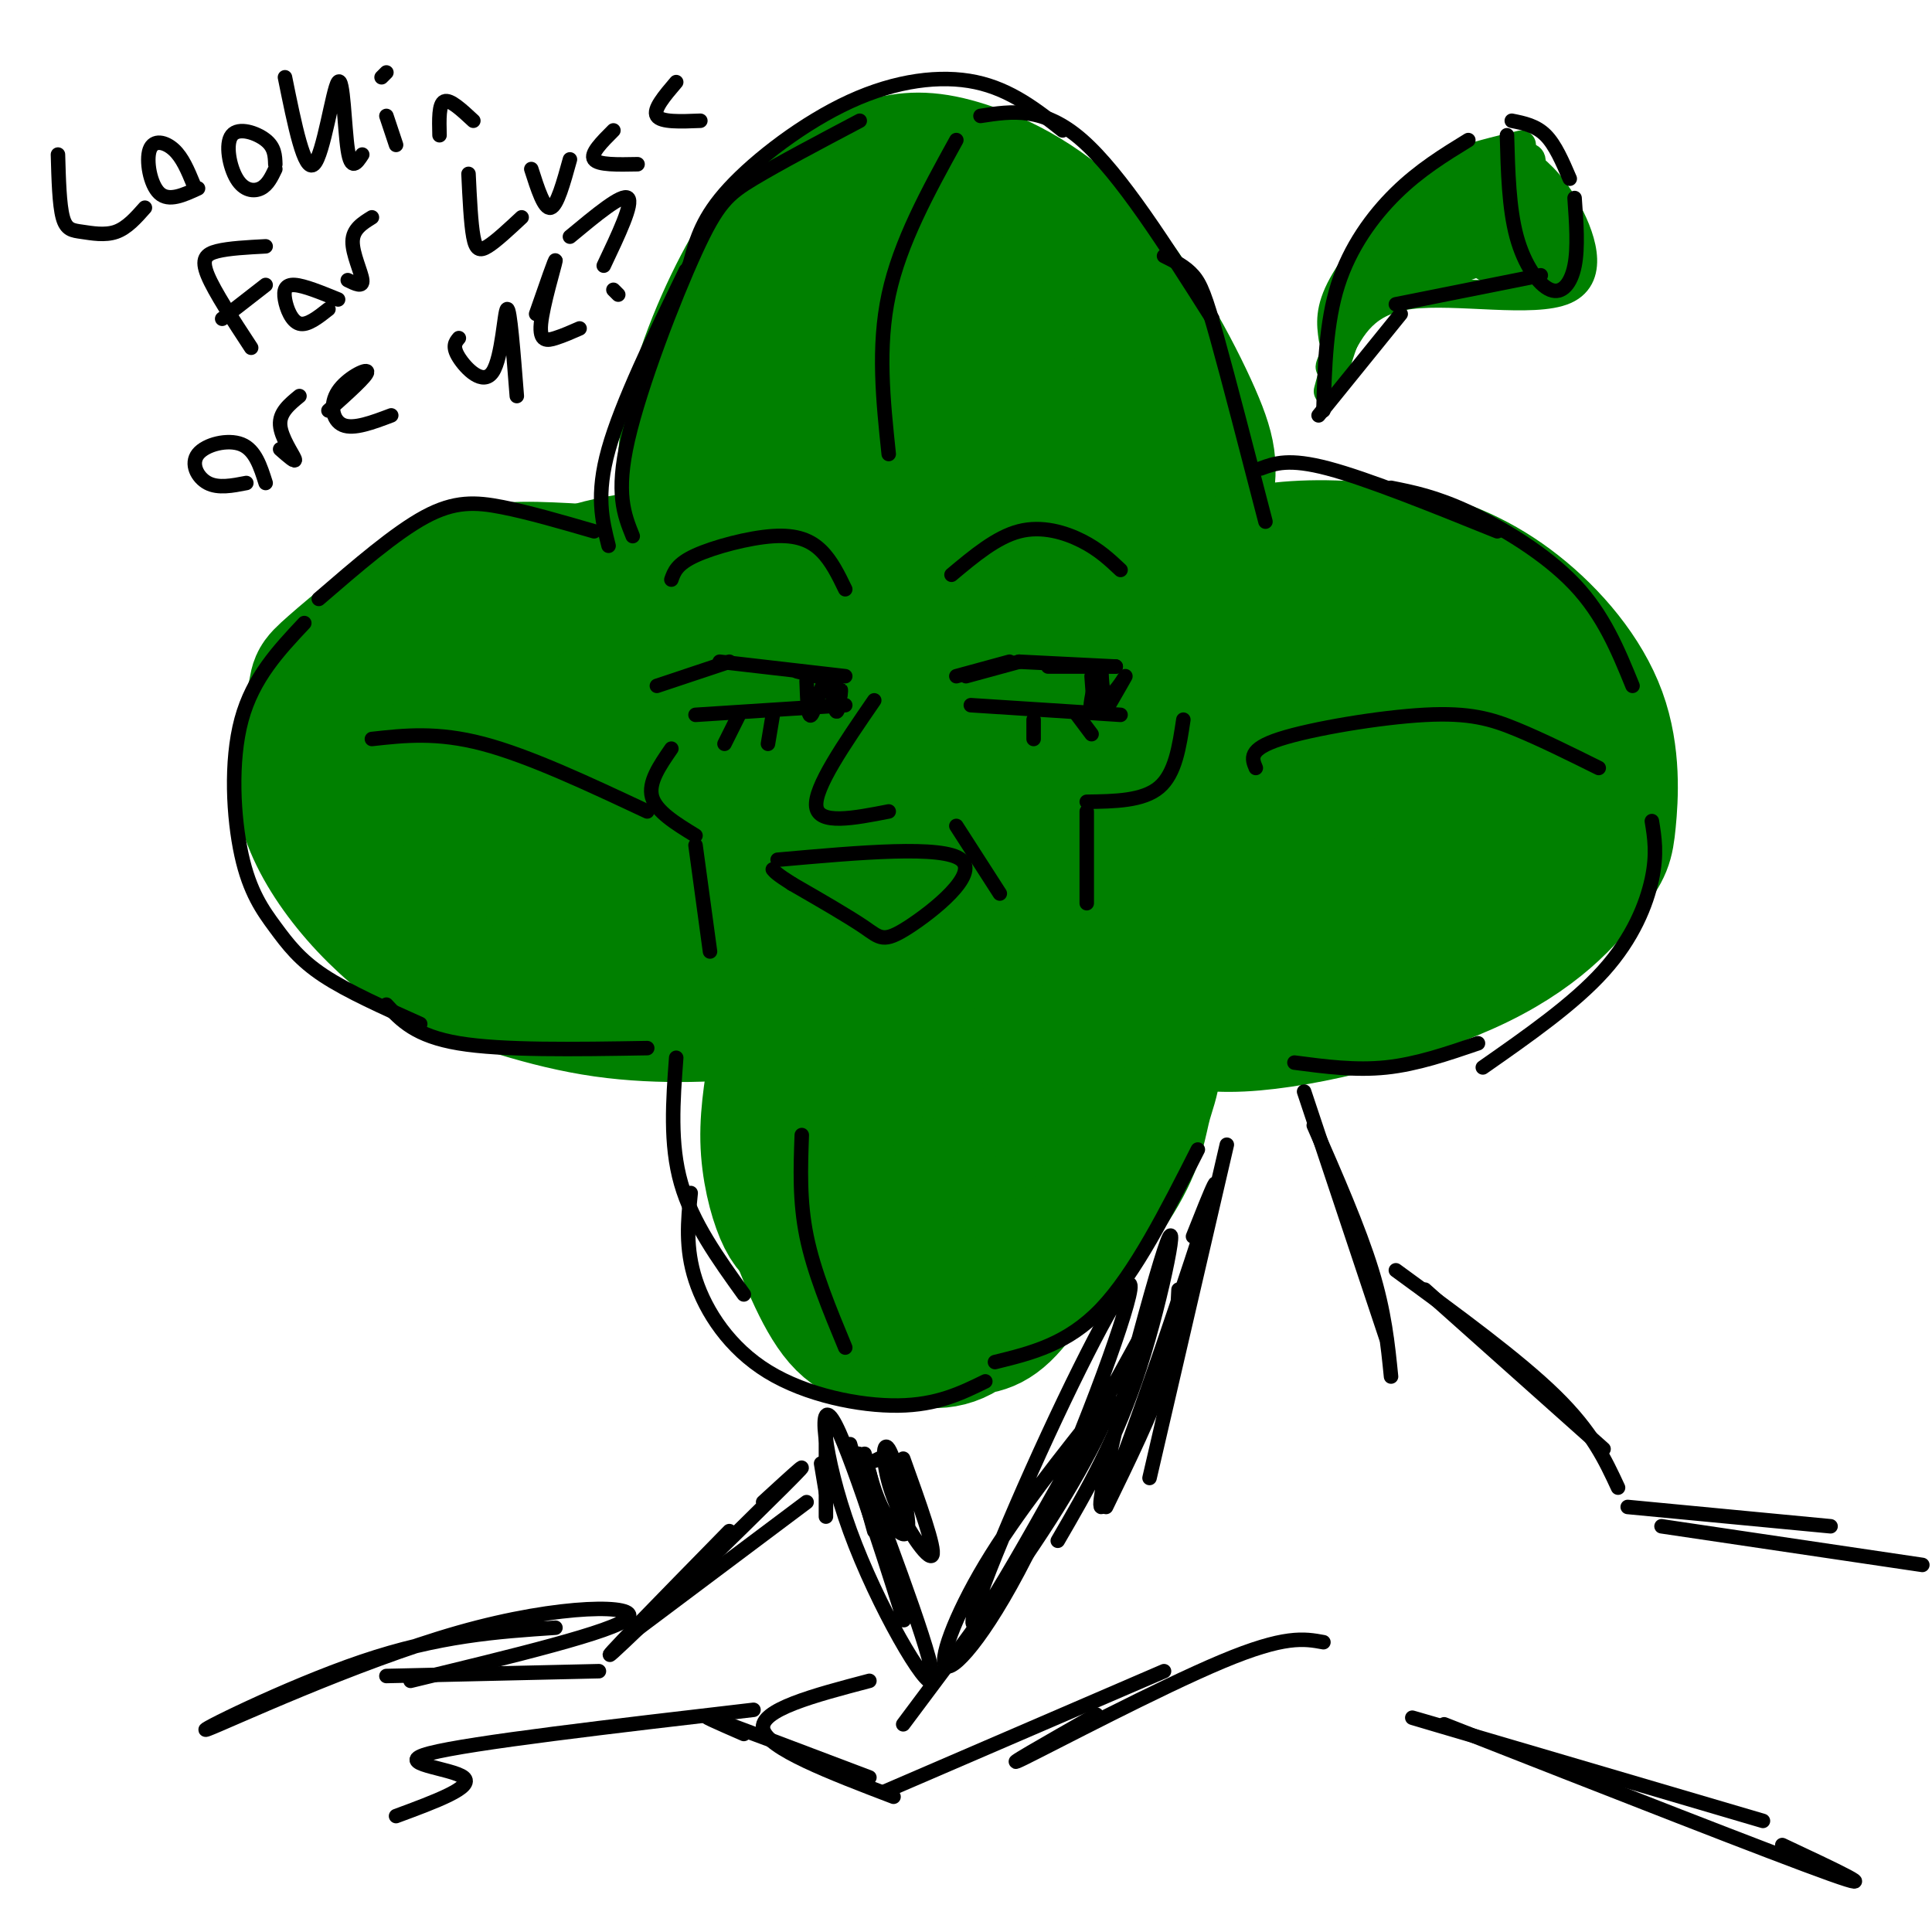 <svg viewBox='0 0 400 400' version='1.1' xmlns='http://www.w3.org/2000/svg' xmlns:xlink='http://www.w3.org/1999/xlink'><g fill='none' stroke='rgb(0,128,0)' stroke-width='28' stroke-linecap='round' stroke-linejoin='round'><path d='M191,166c-3.383,0.023 -6.766,0.046 -12,-3c-5.234,-3.046 -12.318,-9.163 -19,-18c-6.682,-8.837 -12.961,-20.396 -16,-31c-3.039,-10.604 -2.839,-20.254 0,-31c2.839,-10.746 8.316,-22.587 13,-30c4.684,-7.413 8.576,-10.397 13,-13c4.424,-2.603 9.379,-4.824 14,-6c4.621,-1.176 8.906,-1.305 16,1c7.094,2.305 16.997,7.046 26,17c9.003,9.954 17.107,25.122 21,34c3.893,8.878 3.576,11.465 2,19c-1.576,7.535 -4.410,20.019 -10,30c-5.590,9.981 -13.935,17.461 -22,22c-8.065,4.539 -15.849,6.137 -22,7c-6.151,0.863 -10.667,0.991 -18,-3c-7.333,-3.991 -17.481,-12.101 -23,-19c-5.519,-6.899 -6.409,-12.588 -8,-18c-1.591,-5.412 -3.883,-10.546 -3,-19c0.883,-8.454 4.942,-20.227 9,-32'/><path d='M152,73c3.546,-8.185 7.911,-12.648 13,-17c5.089,-4.352 10.903,-8.592 15,-11c4.097,-2.408 6.476,-2.982 11,-3c4.524,-0.018 11.194,0.520 17,3c5.806,2.480 10.747,6.900 15,12c4.253,5.100 7.817,10.878 10,17c2.183,6.122 2.985,12.589 4,18c1.015,5.411 2.244,9.768 -3,19c-5.244,9.232 -16.962,23.339 -22,30c-5.038,6.661 -3.396,5.875 -10,3c-6.604,-2.875 -21.454,-7.839 -29,-13c-7.546,-5.161 -7.787,-10.519 -8,-17c-0.213,-6.481 -0.397,-14.085 0,-20c0.397,-5.915 1.375,-10.139 6,-16c4.625,-5.861 12.898,-13.358 18,-17c5.102,-3.642 7.033,-3.430 11,3c3.967,6.430 9.972,19.076 12,32c2.028,12.924 0.081,26.124 -2,33c-2.081,6.876 -4.295,7.428 -6,9c-1.705,1.572 -2.900,4.164 -8,0c-5.100,-4.164 -14.104,-15.083 -18,-26c-3.896,-10.917 -2.685,-21.834 -1,-29c1.685,-7.166 3.842,-10.583 6,-14'/><path d='M183,69c2.359,-4.030 5.256,-7.105 8,-9c2.744,-1.895 5.334,-2.609 9,1c3.666,3.609 8.406,11.541 10,21c1.594,9.459 0.041,20.445 -2,26c-2.041,5.555 -4.569,5.678 -7,6c-2.431,0.322 -4.766,0.844 -7,0c-2.234,-0.844 -4.366,-3.053 -6,-6c-1.634,-2.947 -2.769,-6.633 -3,-12c-0.231,-5.367 0.443,-12.415 2,-16c1.557,-3.585 3.997,-3.708 6,-4c2.003,-0.292 3.570,-0.752 7,3c3.430,3.752 8.724,11.717 11,19c2.276,7.283 1.536,13.884 0,18c-1.536,4.116 -3.867,5.747 -8,4c-4.133,-1.747 -10.066,-6.874 -16,-12'/><path d='M187,171c-2.851,3.526 -5.702,7.052 -10,10c-4.298,2.948 -10.044,5.319 -19,7c-8.956,1.681 -21.121,2.671 -33,2c-11.879,-0.671 -23.471,-3.004 -32,-7c-8.529,-3.996 -13.996,-9.657 -16,-17c-2.004,-7.343 -0.545,-16.370 2,-23c2.545,-6.630 6.177,-10.863 15,-13c8.823,-2.137 22.837,-2.178 31,-2c8.163,0.178 10.474,0.574 17,4c6.526,3.426 17.268,9.883 22,14c4.732,4.117 3.456,5.893 9,10c5.544,4.107 17.909,10.544 2,16c-15.909,5.456 -60.091,9.930 -79,9c-18.909,-0.930 -12.545,-7.266 -10,-12c2.545,-4.734 1.273,-7.867 0,-11'/><path d='M86,158c0.657,-4.232 2.299,-9.314 5,-13c2.701,-3.686 6.459,-5.978 11,-8c4.541,-2.022 9.864,-3.776 15,-5c5.136,-1.224 10.084,-1.919 19,1c8.916,2.919 21.800,9.453 28,14c6.200,4.547 5.716,7.108 6,10c0.284,2.892 1.336,6.114 -2,10c-3.336,3.886 -11.059,8.436 -16,11c-4.941,2.564 -7.098,3.144 -15,1c-7.902,-2.144 -21.549,-7.010 -28,-11c-6.451,-3.990 -5.708,-7.102 -6,-10c-0.292,-2.898 -1.620,-5.582 0,-9c1.620,-3.418 6.188,-7.569 12,-9c5.812,-1.431 12.869,-0.141 19,2c6.131,2.141 11.338,5.133 15,7c3.662,1.867 5.780,2.608 9,7c3.220,4.392 7.542,12.434 8,17c0.458,4.566 -2.947,5.655 -7,7c-4.053,1.345 -8.753,2.946 -13,4c-4.247,1.054 -8.041,1.561 -16,1c-7.959,-0.561 -20.082,-2.192 -27,-6c-6.918,-3.808 -8.632,-9.795 -9,-14c-0.368,-4.205 0.609,-6.630 3,-9c2.391,-2.370 6.195,-4.685 10,-7'/><path d='M107,149c6.634,-2.227 18.219,-4.295 29,-3c10.781,1.295 20.757,5.954 28,8c7.243,2.046 11.751,1.478 11,9c-0.751,7.522 -6.762,23.132 -8,29c-1.238,5.868 2.296,1.994 -5,2c-7.296,0.006 -25.421,3.891 -41,4c-15.579,0.109 -28.611,-3.560 -36,-7c-7.389,-3.440 -9.133,-6.653 -11,-10c-1.867,-3.347 -3.856,-6.827 -5,-11c-1.144,-4.173 -1.444,-9.037 0,-14c1.444,-4.963 4.631,-10.025 7,-14c2.369,-3.975 3.919,-6.864 11,-10c7.081,-3.136 19.693,-6.520 27,-8c7.307,-1.480 9.307,-1.058 18,4c8.693,5.058 24.078,14.750 32,20c7.922,5.250 8.383,6.059 9,12c0.617,5.941 1.392,17.015 0,23c-1.392,5.985 -4.952,6.881 -8,9c-3.048,2.119 -5.585,5.463 -14,7c-8.415,1.537 -22.707,1.269 -37,1'/><path d='M114,200c-11.757,-2.491 -22.650,-9.219 -28,-14c-5.350,-4.781 -5.156,-7.615 -5,-11c0.156,-3.385 0.274,-7.319 1,-11c0.726,-3.681 2.058,-7.107 7,-11c4.942,-3.893 13.493,-8.251 26,-8c12.507,0.251 28.970,5.112 38,8c9.030,2.888 10.628,3.802 13,8c2.372,4.198 5.518,11.679 5,16c-0.518,4.321 -4.700,5.480 -8,7c-3.300,1.520 -5.719,3.399 -13,2c-7.281,-1.399 -19.426,-6.076 -26,-10c-6.574,-3.924 -7.578,-7.095 -6,-11c1.578,-3.905 5.736,-8.544 12,-10c6.264,-1.456 14.632,0.272 23,2'/><path d='M299,187c-0.302,3.179 -0.604,6.358 0,8c0.604,1.642 2.113,1.748 -4,3c-6.113,1.252 -19.848,3.651 -35,2c-15.152,-1.651 -31.722,-7.352 -41,-11c-9.278,-3.648 -11.264,-5.242 -14,-8c-2.736,-2.758 -6.221,-6.680 -8,-10c-1.779,-3.320 -1.853,-6.039 -2,-9c-0.147,-2.961 -0.369,-6.164 4,-11c4.369,-4.836 13.328,-11.306 19,-15c5.672,-3.694 8.056,-4.614 18,-5c9.944,-0.386 27.446,-0.240 42,4c14.554,4.240 26.160,12.573 32,18c5.840,5.427 5.915,7.949 7,11c1.085,3.051 3.181,6.632 3,10c-0.181,3.368 -2.640,6.524 -4,9c-1.360,2.476 -1.621,4.271 -9,7c-7.379,2.729 -21.875,6.391 -37,7c-15.125,0.609 -30.880,-1.836 -43,-7c-12.120,-5.164 -20.606,-13.047 -23,-20c-2.394,-6.953 1.303,-12.977 5,-19'/><path d='M209,151c2.845,-4.667 7.459,-6.836 11,-9c3.541,-2.164 6.010,-4.323 16,-4c9.990,0.323 27.502,3.127 37,6c9.498,2.873 10.980,5.816 14,9c3.020,3.184 7.576,6.608 10,10c2.424,3.392 2.717,6.752 2,10c-0.717,3.248 -2.442,6.385 -5,9c-2.558,2.615 -5.948,4.709 -11,6c-5.052,1.291 -11.766,1.778 -16,2c-4.234,0.222 -5.990,0.178 -12,-2c-6.010,-2.178 -16.276,-6.489 -22,-12c-5.724,-5.511 -6.906,-12.222 -7,-17c-0.094,-4.778 0.901,-7.624 4,-10c3.099,-2.376 8.301,-4.283 13,-6c4.699,-1.717 8.895,-3.243 17,-1c8.105,2.243 20.118,8.256 25,12c4.882,3.744 2.631,5.221 2,7c-0.631,1.779 0.356,3.862 -3,6c-3.356,2.138 -11.057,4.333 -20,4c-8.943,-0.333 -19.128,-3.194 -24,-7c-4.872,-3.806 -4.430,-8.556 -3,-11c1.430,-2.444 3.846,-2.581 7,-3c3.154,-0.419 7.044,-1.120 12,0c4.956,1.120 10.978,4.060 17,7'/><path d='M273,157c3.111,2.024 2.388,3.585 2,5c-0.388,1.415 -0.442,2.686 -3,4c-2.558,1.314 -7.619,2.673 -12,2c-4.381,-0.673 -8.081,-3.376 -11,-6c-2.919,-2.624 -5.055,-5.168 -4,-7c1.055,-1.832 5.301,-2.952 9,-2c3.699,0.952 6.849,3.976 10,7'/><path d='M191,186c1.206,0.920 2.413,1.839 3,10c0.587,8.161 0.556,23.562 -1,33c-1.556,9.438 -4.637,12.911 -8,15c-3.363,2.089 -7.006,2.793 -9,3c-1.994,0.207 -2.337,-0.084 -5,-5c-2.663,-4.916 -7.646,-14.456 -9,-26c-1.354,-11.544 0.921,-25.093 3,-33c2.079,-7.907 3.963,-10.174 6,-13c2.037,-2.826 4.229,-6.211 8,-8c3.771,-1.789 9.121,-1.981 15,2c5.879,3.981 12.286,12.136 16,22c3.714,9.864 4.736,21.437 5,28c0.264,6.563 -0.231,8.116 -4,13c-3.769,4.884 -10.811,13.098 -16,17c-5.189,3.902 -8.526,3.493 -12,3c-3.474,-0.493 -7.086,-1.070 -10,-3c-2.914,-1.930 -5.131,-5.212 -7,-8c-1.869,-2.788 -3.391,-5.082 -3,-11c0.391,-5.918 2.696,-15.459 5,-25'/><path d='M168,200c2.542,-8.095 6.396,-15.833 9,-20c2.604,-4.167 3.957,-4.763 7,-6c3.043,-1.237 7.777,-3.116 11,-5c3.223,-1.884 4.934,-3.773 10,2c5.066,5.773 13.485,19.207 17,28c3.515,8.793 2.125,12.946 2,17c-0.125,4.054 1.016,8.009 -3,16c-4.016,7.991 -13.189,20.018 -19,26c-5.811,5.982 -8.260,5.919 -12,6c-3.740,0.081 -8.772,0.307 -13,-1c-4.228,-1.307 -7.652,-4.146 -10,-6c-2.348,-1.854 -3.620,-2.722 -5,-6c-1.380,-3.278 -2.868,-8.964 -3,-15c-0.132,-6.036 1.092,-12.421 2,-18c0.908,-5.579 1.501,-10.351 6,-18c4.499,-7.649 12.903,-18.173 17,-24c4.097,-5.827 3.887,-6.956 8,-3c4.113,3.956 12.550,12.996 17,18c4.450,5.004 4.912,5.971 5,14c0.088,8.029 -0.197,23.121 -2,32c-1.803,8.879 -5.122,11.545 -8,14c-2.878,2.455 -5.313,4.699 -8,7c-2.687,2.301 -5.625,4.657 -10,2c-4.375,-2.657 -10.188,-10.329 -16,-18'/><path d='M170,242c-3.176,-4.022 -3.114,-5.077 -3,-10c0.114,-4.923 0.282,-13.712 3,-22c2.718,-8.288 7.987,-16.073 12,-20c4.013,-3.927 6.772,-3.995 10,-3c3.228,0.995 6.927,3.053 10,5c3.073,1.947 5.520,3.784 7,11c1.480,7.216 1.993,19.810 1,27c-0.993,7.190 -3.492,8.974 -6,11c-2.508,2.026 -5.023,4.293 -8,5c-2.977,0.707 -6.414,-0.148 -9,-1c-2.586,-0.852 -4.320,-1.703 -7,-5c-2.680,-3.297 -6.306,-9.042 -7,-17c-0.694,-7.958 1.543,-18.131 4,-24c2.457,-5.869 5.133,-7.435 8,-9c2.867,-1.565 5.923,-3.130 9,-2c3.077,1.130 6.174,4.954 9,8c2.826,3.046 5.383,5.314 7,14c1.617,8.686 2.296,23.791 2,32c-0.296,8.209 -1.568,9.522 -6,13c-4.432,3.478 -12.025,9.120 -17,10c-4.975,0.880 -7.334,-3.001 -10,-5c-2.666,-1.999 -5.641,-2.115 -8,-10c-2.359,-7.885 -4.103,-23.539 -2,-35c2.103,-11.461 8.051,-18.731 14,-26'/><path d='M183,189c2.935,-4.971 3.271,-4.399 6,-4c2.729,0.399 7.851,0.627 13,6c5.149,5.373 10.324,15.893 13,23c2.676,7.107 2.854,10.802 3,16c0.146,5.198 0.259,11.898 -1,17c-1.259,5.102 -3.890,8.604 -7,12c-3.110,3.396 -6.700,6.686 -10,9c-3.300,2.314 -6.311,3.653 -10,3c-3.689,-0.653 -8.056,-3.297 -11,-5c-2.944,-1.703 -4.466,-2.465 -6,-7c-1.534,-4.535 -3.081,-12.843 -4,-19c-0.919,-6.157 -1.210,-10.163 1,-18c2.210,-7.837 6.920,-19.505 10,-26c3.080,-6.495 4.531,-7.816 8,-8c3.469,-0.184 8.957,0.769 12,2c3.043,1.231 3.640,2.740 6,6c2.360,3.260 6.482,8.270 9,14c2.518,5.730 3.431,12.179 4,18c0.569,5.821 0.795,11.015 0,16c-0.795,4.985 -2.609,9.762 -5,14c-2.391,4.238 -5.359,7.938 -8,11c-2.641,3.062 -4.956,5.486 -10,5c-5.044,-0.486 -12.816,-3.883 -17,-6c-4.184,-2.117 -4.780,-2.955 -6,-12c-1.220,-9.045 -3.063,-26.299 -2,-38c1.063,-11.701 5.031,-17.851 9,-24'/><path d='M180,194c2.777,-5.850 5.218,-8.476 8,-10c2.782,-1.524 5.905,-1.947 9,-1c3.095,0.947 6.163,3.265 9,5c2.837,1.735 5.443,2.887 8,12c2.557,9.113 5.067,26.188 6,36c0.933,9.812 0.291,12.362 -3,18c-3.291,5.638 -9.231,14.365 -14,19c-4.769,4.635 -8.367,5.177 -14,4c-5.633,-1.177 -13.300,-4.074 -18,-13c-4.700,-8.926 -6.434,-23.882 -7,-32c-0.566,-8.118 0.036,-9.399 3,-17c2.964,-7.601 8.289,-21.522 12,-28c3.711,-6.478 5.809,-5.513 8,-6c2.191,-0.487 4.476,-2.425 10,0c5.524,2.425 14.287,9.212 20,20c5.713,10.788 8.376,25.577 10,32c1.624,6.423 2.210,4.480 -1,10c-3.210,5.520 -10.217,18.504 -15,25c-4.783,6.496 -7.344,6.504 -11,7c-3.656,0.496 -8.407,1.480 -13,2c-4.593,0.520 -9.026,0.577 -13,-4c-3.974,-4.577 -7.487,-13.789 -11,-23'/><path d='M163,250c-1.751,-9.650 -0.630,-22.275 4,-35c4.630,-12.725 12.768,-25.550 21,-31c8.232,-5.450 16.559,-3.526 21,-3c4.441,0.526 4.997,-0.345 10,5c5.003,5.345 14.452,16.907 18,25c3.548,8.093 1.194,12.718 0,17c-1.194,4.282 -1.227,8.220 -6,16c-4.773,7.780 -14.285,19.402 -23,25c-8.715,5.598 -16.633,5.171 -22,3c-5.367,-2.171 -8.184,-6.085 -11,-10'/><path d='M250,119c3.568,-2.027 7.135,-4.054 14,-5c6.865,-0.946 17.027,-0.810 26,1c8.973,1.810 16.758,5.295 24,11c7.242,5.705 13.943,13.631 17,22c3.057,8.369 2.472,17.182 2,22c-0.472,4.818 -0.832,5.642 -4,10c-3.168,4.358 -9.146,12.251 -23,19c-13.854,6.749 -35.585,12.355 -49,13c-13.415,0.645 -18.513,-3.673 -22,-7c-3.487,-3.327 -5.362,-5.665 -7,-8c-1.638,-2.335 -3.039,-4.667 -3,-9c0.039,-4.333 1.520,-10.666 3,-17'/><path d='M147,115c-9.148,0.284 -18.296,0.567 -28,4c-9.704,3.433 -19.964,10.014 -28,16c-8.036,5.986 -13.848,11.375 -17,17c-3.152,5.625 -3.645,11.484 -4,15c-0.355,3.516 -0.571,4.689 3,10c3.571,5.311 10.928,14.761 15,20c4.072,5.239 4.859,6.266 19,7c14.141,0.734 41.636,1.176 53,2c11.364,0.824 6.598,2.029 -2,3c-8.598,0.971 -21.028,1.706 -33,0c-11.972,-1.706 -23.486,-5.853 -35,-10'/><path d='M90,199c-11.375,-6.935 -22.311,-19.271 -26,-30c-3.689,-10.729 -0.129,-19.850 1,-24c1.129,-4.150 -0.172,-3.329 4,-7c4.172,-3.671 13.815,-11.835 22,-16c8.185,-4.165 14.910,-4.333 23,-4c8.090,0.333 17.545,1.166 27,2'/></g>
<g fill='none' stroke='rgb(0,128,0)' stroke-width='6' stroke-linecap='round' stroke-linejoin='round'><path d='M276,70c-0.411,-2.940 -0.821,-5.881 2,-11c2.821,-5.119 8.875,-12.417 13,-17c4.125,-4.583 6.321,-6.452 10,-8c3.679,-1.548 8.839,-2.774 14,-4'/><path d='M315,33c2.940,2.262 5.881,4.524 9,10c3.119,5.476 6.417,14.167 0,17c-6.417,2.833 -22.548,-0.190 -32,1c-9.452,1.190 -12.226,6.595 -15,12'/><path d='M277,73c0.173,-2.803 8.104,-15.812 17,-26c8.896,-10.188 18.756,-17.556 14,-11c-4.756,6.556 -24.126,27.034 -27,29c-2.874,1.966 10.750,-14.581 19,-23c8.250,-8.419 11.125,-8.709 14,-9'/><path d='M314,33c3.418,-1.289 4.964,-0.010 -1,6c-5.964,6.010 -19.439,16.751 -21,18c-1.561,1.249 8.790,-6.993 15,-11c6.210,-4.007 8.277,-3.778 9,-2c0.723,1.778 0.103,5.103 -5,8c-5.103,2.897 -14.687,5.364 -15,5c-0.313,-0.364 8.647,-3.560 15,-4c6.353,-0.440 10.101,1.874 10,3c-0.101,1.126 -4.050,1.063 -8,1'/><path d='M313,57c-3.462,-0.519 -8.118,-2.315 -8,-5c0.118,-2.685 5.008,-6.259 8,-8c2.992,-1.741 4.084,-1.651 5,1c0.916,2.651 1.656,7.861 1,11c-0.656,3.139 -2.709,4.206 -4,1c-1.291,-3.206 -1.821,-10.685 -1,-14c0.821,-3.315 2.993,-2.466 5,1c2.007,3.466 3.848,9.549 3,12c-0.848,2.451 -4.385,1.272 -6,-2c-1.615,-3.272 -1.307,-8.636 -1,-14'/><path d='M315,40c0.852,-3.092 3.483,-3.823 5,0c1.517,3.823 1.920,12.201 2,13c0.080,0.799 -0.164,-5.982 -3,-8c-2.836,-2.018 -8.263,0.726 -14,3c-5.737,2.274 -11.782,4.078 -16,7c-4.218,2.922 -6.609,6.961 -9,11'/><path d='M280,66c-2.738,5.944 -5.085,15.305 -5,15c0.085,-0.305 2.600,-10.274 6,-17c3.400,-6.726 7.686,-10.207 9,-11c1.314,-0.793 -0.343,1.104 -2,3'/><path d='M279,67c-0.029,1.292 -0.057,2.584 -1,3c-0.943,0.416 -2.799,-0.043 -1,-4c1.799,-3.957 7.254,-11.411 7,-9c-0.254,2.411 -6.215,14.689 -8,18c-1.785,3.311 0.608,-2.344 3,-8'/></g>
<g fill='none' stroke='rgb(0,0,0)' stroke-width='3' stroke-linecap='round' stroke-linejoin='round'><path d='M126,113c-1.333,-5.250 -2.667,-10.500 0,-20c2.667,-9.500 9.333,-23.250 16,-37'/><path d='M131,111c-1.780,-4.417 -3.560,-8.833 -1,-20c2.560,-11.167 9.458,-29.083 14,-39c4.542,-9.917 6.726,-11.833 12,-15c5.274,-3.167 13.637,-7.583 22,-12'/><path d='M143,54c1.220,-4.482 2.440,-8.964 8,-15c5.560,-6.036 15.458,-13.625 25,-18c9.542,-4.375 18.726,-5.536 26,-4c7.274,1.536 12.637,5.768 18,10'/><path d='M203,24c6.500,-1.000 13.000,-2.000 21,5c8.000,7.000 17.500,22.000 27,37'/><path d='M241,53c2.200,1.089 4.400,2.178 6,4c1.600,1.822 2.600,4.378 5,13c2.400,8.622 6.200,23.311 10,38'/><path d='M261,97c2.917,-1.083 5.833,-2.167 14,0c8.167,2.167 21.583,7.583 35,13'/><path d='M288,101c4.578,0.911 9.156,1.822 16,5c6.844,3.178 15.956,8.622 22,15c6.044,6.378 9.022,13.689 12,21'/><path d='M342,170c0.556,3.400 1.111,6.800 0,12c-1.111,5.200 -3.889,12.200 -10,19c-6.111,6.800 -15.556,13.400 -25,20'/><path d='M306,216c-6.333,2.167 -12.667,4.333 -19,5c-6.333,0.667 -12.667,-0.167 -19,-1'/><path d='M260,159c-0.815,-1.929 -1.631,-3.857 5,-6c6.631,-2.143 20.708,-4.500 30,-5c9.292,-0.500 13.798,0.857 19,3c5.202,2.143 11.101,5.071 17,8'/><path d='M134,168c-12.250,-5.750 -24.500,-11.500 -34,-14c-9.500,-2.500 -16.250,-1.750 -23,-1'/><path d='M123,110c-6.733,-1.956 -13.467,-3.911 -19,-5c-5.533,-1.089 -9.867,-1.311 -16,2c-6.133,3.311 -14.067,10.156 -22,17'/><path d='M63,129c-5.330,5.673 -10.660,11.346 -13,20c-2.340,8.654 -1.689,20.289 0,28c1.689,7.711 4.416,11.499 7,15c2.584,3.501 5.024,6.715 10,10c4.976,3.285 12.488,6.643 20,10'/><path d='M80,208c3.000,3.250 6.000,6.500 15,8c9.000,1.500 24.000,1.250 39,1'/><path d='M198,29c-5.833,10.583 -11.667,21.167 -14,32c-2.333,10.833 -1.167,21.917 0,33'/><path d='M140,219c-0.667,8.917 -1.333,17.833 1,26c2.333,8.167 7.667,15.583 13,23'/><path d='M143,247c-0.577,5.696 -1.155,11.393 1,18c2.155,6.607 7.042,14.125 15,19c7.958,4.875 18.988,7.107 27,7c8.012,-0.107 13.006,-2.554 18,-5'/><path d='M206,282c7.500,-1.833 15.000,-3.667 22,-11c7.000,-7.333 13.500,-20.167 20,-33'/><path d='M166,235c-0.250,6.833 -0.500,13.667 1,21c1.500,7.333 4.750,15.167 8,23'/><path d='M274,85c0.267,-9.111 0.533,-18.222 3,-26c2.467,-7.778 7.133,-14.222 12,-19c4.867,-4.778 9.933,-7.889 15,-11'/><path d='M313,25c2.500,0.500 5.000,1.000 7,3c2.000,2.000 3.500,5.500 5,9'/><path d='M326,41c0.369,5.149 0.738,10.298 0,14c-0.738,3.702 -2.583,5.958 -5,5c-2.417,-0.958 -5.405,-5.131 -7,-11c-1.595,-5.869 -1.798,-13.435 -2,-21'/><path d='M319,57c0.000,0.000 -30.000,6.000 -30,6'/><path d='M290,65c0.000,0.000 -17.000,21.000 -17,21'/><path d='M270,226c0.000,0.000 17.000,51.000 17,51'/><path d='M272,233c4.667,10.667 9.333,21.333 12,30c2.667,8.667 3.333,15.333 4,22'/><path d='M176,299c0.000,0.000 5.000,18.000 5,18'/><path d='M180,305c0.000,0.000 2.000,8.000 2,8'/><path d='M254,237c0.000,0.000 -16.000,69.000 -16,69'/><path d='M244,267c-0.250,5.250 -0.500,10.500 -3,18c-2.500,7.500 -7.250,17.250 -12,27'/><path d='M247,256c3.630,-9.153 7.260,-18.306 2,-2c-5.260,16.306 -19.410,58.072 -21,58c-1.590,-0.072 9.380,-41.981 13,-53c3.620,-11.019 -0.108,8.852 -5,24c-4.892,15.148 -10.946,25.574 -17,36'/><path d='M187,302c3.370,9.377 6.740,18.755 6,20c-0.740,1.245 -5.591,-5.641 -8,-12c-2.409,-6.359 -2.378,-12.189 -1,-10c1.378,2.189 4.102,12.397 4,16c-0.102,3.603 -3.029,0.601 -5,-3c-1.971,-3.601 -2.985,-7.800 -4,-12'/><path d='M289,263c12.667,9.250 25.333,18.500 33,26c7.667,7.500 10.333,13.250 13,19'/><path d='M295,267c0.000,0.000 37.000,33.000 37,33'/><path d='M337,312c0.000,0.000 42.000,4.000 42,4'/><path d='M344,316c0.000,0.000 54.000,8.000 54,8'/><path d='M171,296c0.000,0.000 0.000,18.000 0,18'/><path d='M170,303c0.000,0.000 1.000,6.000 1,6'/><path d='M167,311c0.000,0.000 -36.000,27.000 -36,27'/><path d='M158,311c6.111,-5.600 12.222,-11.200 4,-3c-8.222,8.200 -30.778,30.200 -35,34c-4.222,3.800 9.889,-10.600 24,-25'/><path d='M124,346c0.000,0.000 -44.000,1.000 -44,1'/><path d='M115,337c-12.057,0.812 -24.115,1.624 -40,7c-15.885,5.376 -35.598,15.317 -32,14c3.598,-1.317 30.507,-13.893 52,-20c21.493,-6.107 37.569,-5.745 35,-3c-2.569,2.745 -23.785,7.872 -45,13'/><path d='M178,303c8.043,21.482 16.086,42.964 15,45c-1.086,2.036 -11.301,-15.373 -17,-31c-5.699,-15.627 -6.881,-29.472 -3,-22c3.881,7.472 12.824,36.261 14,40c1.176,3.739 -5.414,-17.570 -8,-27c-2.586,-9.430 -1.167,-6.980 0,-6c1.167,0.980 2.084,0.490 3,0'/><path d='M236,277c-15.431,28.085 -30.862,56.169 -34,59c-3.138,2.831 6.019,-19.592 15,-39c8.981,-19.408 17.788,-35.800 17,-30c-0.788,5.800 -11.170,33.792 -20,52c-8.830,18.208 -16.108,26.633 -18,26c-1.892,-0.633 1.602,-10.324 8,-21c6.398,-10.676 15.699,-22.338 25,-34'/><path d='M229,290c3.089,-2.400 -1.689,8.600 -10,22c-8.311,13.400 -20.156,29.200 -32,45'/><path d='M180,348c-11.417,3.000 -22.833,6.000 -22,10c0.833,4.000 13.917,9.000 27,14'/><path d='M154,359c-5.167,-2.250 -10.333,-4.500 -6,-3c4.333,1.500 18.167,6.750 32,12'/><path d='M183,371c0.000,0.000 58.000,-25.000 58,-25'/><path d='M227,355c-10.422,5.933 -20.844,11.867 -15,9c5.844,-2.867 27.956,-14.533 41,-20c13.044,-5.467 17.022,-4.733 21,-4'/><path d='M299,357c34.167,13.417 68.333,26.833 80,31c11.667,4.167 0.833,-0.917 -10,-6'/><path d='M304,359c-8.583,-2.500 -17.167,-5.000 -7,-2c10.167,3.000 39.083,11.500 68,20'/><path d='M156,354c-29.378,3.422 -58.756,6.844 -67,9c-8.244,2.156 4.644,3.044 7,5c2.356,1.956 -5.822,4.978 -14,8'/><path d='M136,142c0.000,0.000 15.000,-5.000 15,-5'/><path d='M149,137c0.000,0.000 26.000,3.000 26,3'/><path d='M165,139c0.000,0.000 8.000,2.000 8,2'/><path d='M167,141c0.137,3.952 0.274,7.905 1,7c0.726,-0.905 2.042,-6.667 3,-7c0.958,-0.333 1.560,4.762 2,6c0.440,1.238 0.720,-1.381 1,-4'/><path d='M174,143c0.167,-0.500 0.083,0.250 0,1'/><path d='M198,140c0.000,0.000 11.000,-3.000 11,-3'/><path d='M200,140c0.000,0.000 11.000,-3.000 11,-3'/><path d='M211,137c0.000,0.000 20.000,1.000 20,1'/><path d='M217,138c0.000,0.000 14.000,0.000 14,0'/><path d='M226,140c0.301,4.203 0.603,8.405 1,7c0.397,-1.405 0.890,-8.418 1,-9c0.110,-0.582 -0.163,5.266 1,6c1.163,0.734 3.761,-3.648 4,-4c0.239,-0.352 -1.880,3.324 -4,7'/><path d='M229,147c-0.429,0.143 0.500,-3.000 0,-3c-0.500,0.000 -2.429,3.143 -3,3c-0.571,-0.143 0.214,-3.571 1,-7'/><path d='M144,148c0.000,0.000 31.000,-2.000 31,-2'/><path d='M201,146c0.000,0.000 31.000,2.000 31,2'/><path d='M181,145c-6.250,9.083 -12.500,18.167 -12,22c0.500,3.833 7.750,2.417 15,1'/><path d='M161,178c17.125,-1.530 34.250,-3.060 38,0c3.750,3.060 -5.875,10.708 -11,14c-5.125,3.292 -5.750,2.226 -9,0c-3.250,-2.226 -9.125,-5.613 -15,-9'/><path d='M164,183c-3.167,-2.000 -3.583,-2.500 -4,-3'/><path d='M198,171c0.000,0.000 9.000,14.000 9,14'/><path d='M139,120c0.571,-1.619 1.143,-3.238 5,-5c3.857,-1.762 11.000,-3.667 16,-4c5.000,-0.333 7.857,0.905 10,3c2.143,2.095 3.571,5.048 5,8'/><path d='M197,119c4.644,-3.889 9.289,-7.778 14,-9c4.711,-1.222 9.489,0.222 13,2c3.511,1.778 5.756,3.889 8,6'/><path d='M214,149c0.000,0.000 0.000,4.000 0,4'/><path d='M223,148c0.000,0.000 3.000,4.000 3,4'/><path d='M153,148c0.000,0.000 -3.000,6.000 -3,6'/><path d='M160,148c0.000,0.000 -1.000,6.000 -1,6'/><path d='M245,149c-0.833,5.583 -1.667,11.167 -5,14c-3.333,2.833 -9.167,2.917 -15,3'/><path d='M225,168c0.000,0.000 0.000,19.000 0,19'/><path d='M139,155c-2.417,3.500 -4.833,7.000 -4,10c0.833,3.000 4.917,5.500 9,8'/><path d='M144,175c0.000,0.000 3.000,22.000 3,22'/><path d='M12,32c0.143,5.185 0.286,10.369 1,13c0.714,2.631 2.000,2.708 4,3c2.000,0.292 4.714,0.798 7,0c2.286,-0.798 4.143,-2.899 6,-5'/><path d='M41,39c-3.030,1.399 -6.060,2.798 -8,1c-1.940,-1.798 -2.792,-6.792 -2,-9c0.792,-2.208 3.226,-1.631 5,0c1.774,1.631 2.887,4.315 4,7'/><path d='M57,35c-0.785,1.644 -1.569,3.289 -3,4c-1.431,0.711 -3.507,0.490 -5,-2c-1.493,-2.490 -2.402,-7.247 -1,-9c1.402,-1.753 5.115,-0.501 7,1c1.885,1.501 1.943,3.250 2,5'/><path d='M59,16c2.012,9.940 4.024,19.881 6,18c1.976,-1.881 3.917,-15.583 5,-17c1.083,-1.417 1.310,9.452 2,14c0.690,4.548 1.845,2.774 3,1'/><path d='M80,24c0.000,0.000 2.000,6.000 2,6'/><path d='M79,16c0.000,0.000 1.000,-1.000 1,-1'/><path d='M91,28c-0.083,-3.250 -0.167,-6.500 1,-7c1.167,-0.500 3.583,1.750 6,4'/><path d='M52,72c-3.800,-5.800 -7.600,-11.600 -9,-15c-1.400,-3.400 -0.400,-4.400 2,-5c2.400,-0.600 6.200,-0.800 10,-1'/><path d='M46,66c0.000,0.000 9.000,-7.000 9,-7'/><path d='M68,64c-2.190,1.726 -4.381,3.452 -6,3c-1.619,-0.452 -2.667,-3.083 -3,-5c-0.333,-1.917 0.048,-3.119 2,-3c1.952,0.119 5.476,1.560 9,3'/><path d='M72,58c1.578,0.778 3.156,1.556 3,0c-0.156,-1.556 -2.044,-5.444 -2,-8c0.044,-2.556 2.022,-3.778 4,-5'/><path d='M97,36c0.244,5.133 0.489,10.267 1,13c0.511,2.733 1.289,3.067 3,2c1.711,-1.067 4.356,-3.533 7,-6'/><path d='M110,35c1.333,4.167 2.667,8.333 4,8c1.333,-0.333 2.667,-5.167 4,-10'/><path d='M127,27c-2.417,2.417 -4.833,4.833 -4,6c0.833,1.167 4.917,1.083 9,1'/><path d='M140,17c-2.417,2.833 -4.833,5.667 -4,7c0.833,1.333 4.917,1.167 9,1'/><path d='M51,100c-2.917,0.571 -5.833,1.143 -8,0c-2.167,-1.143 -3.583,-4.000 -2,-6c1.583,-2.000 6.167,-3.143 9,-2c2.833,1.143 3.917,4.571 5,8'/><path d='M58,93c1.689,1.489 3.378,2.978 3,2c-0.378,-0.978 -2.822,-4.422 -3,-7c-0.178,-2.578 1.911,-4.289 4,-6'/><path d='M68,85c4.030,-3.613 8.060,-7.226 8,-8c-0.060,-0.774 -4.208,1.292 -6,4c-1.792,2.708 -1.226,6.060 1,7c2.226,0.940 6.113,-0.530 10,-2'/><path d='M95,70c-0.714,0.857 -1.429,1.714 0,4c1.429,2.286 5.000,6.000 7,3c2.000,-3.000 2.429,-12.714 3,-13c0.571,-0.286 1.286,8.857 2,18'/><path d='M111,65c2.089,-6.018 4.179,-12.036 4,-11c-0.179,1.036 -2.625,9.125 -3,13c-0.375,3.875 1.321,3.536 3,3c1.679,-0.536 3.339,-1.268 5,-2'/><path d='M118,49c5.417,-4.500 10.833,-9.000 12,-8c1.167,1.000 -1.917,7.500 -5,14'/><path d='M127,60c0.000,0.000 1.000,1.000 1,1'/></g>
</svg>